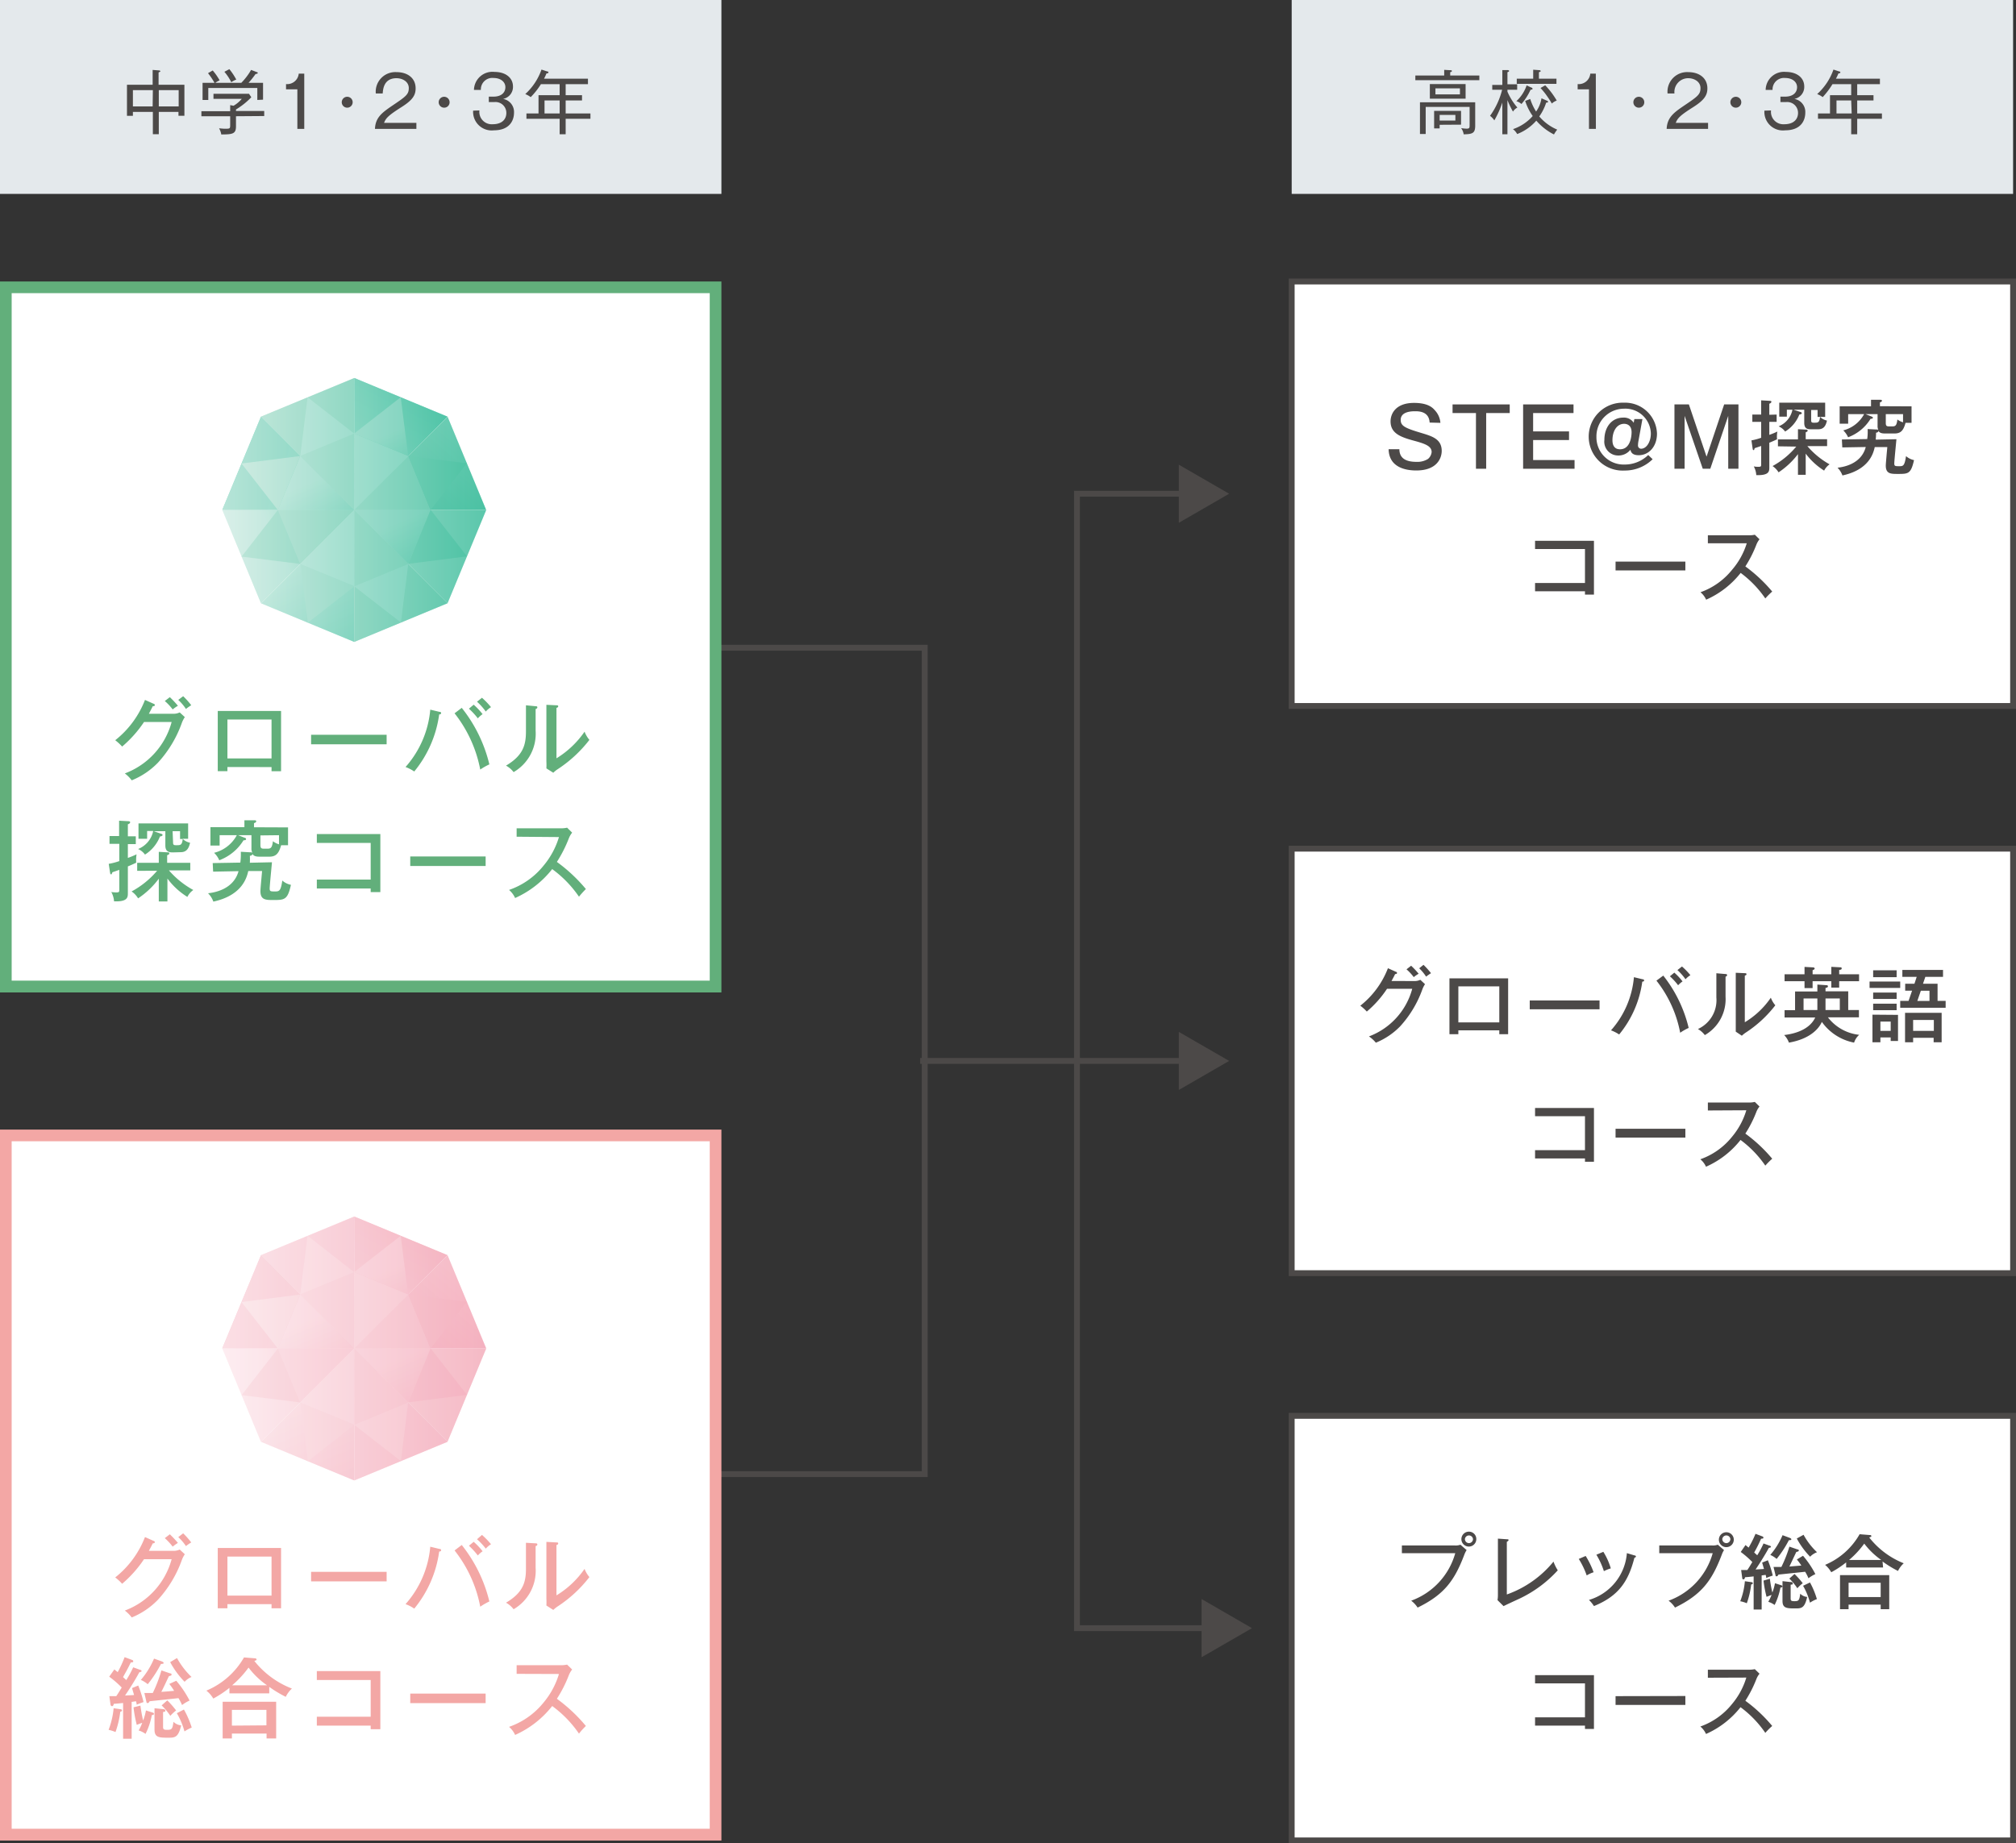 <svg xmlns="http://www.w3.org/2000/svg" xmlns:xlink="http://www.w3.org/1999/xlink" viewBox="0 0 292 267.05"><rect x="0" y="0" width="292" height="267.05" fill="#333333" stroke="none"/><defs><style>.cls-1{isolation:isolate;}.cls-2{fill:none;}.cls-2,.cls-8{stroke:#4c4948;stroke-width:0.85px;}.cls-3{fill:#e4e9ec;}.cls-4,.cls-8{fill:#fff;}.cls-5{fill:#62af7b;}.cls-6{fill:#f3a7a5;}.cls-7{fill:#4c4948;}.cls-9{opacity:0.5;}.cls-10{fill:#f7c6cf;}.cls-11{fill:url(#linear-gradient);}.cls-12{fill:url(#linear-gradient-2);}.cls-13{fill:url(#linear-gradient-3);}.cls-14{fill:url(#linear-gradient-4);}.cls-15{fill:url(#linear-gradient-5);}.cls-16{fill:#fbe2e6;}.cls-17{fill:#fad8dd;}.cls-18{fill:url(#linear-gradient-6);}.cls-19{fill:url(#linear-gradient-7);}.cls-20{fill:#f3aab8;}.cls-21{fill:#fef9fa;}.cls-22{fill:#f3abb9;}.cls-23{fill:url(#linear-gradient-8);}.cls-24{opacity:0.7;mix-blend-mode:multiply;}.cls-25{fill:url(#linear-gradient-9);}.cls-26{fill:url(#linear-gradient-10);}.cls-27{fill:url(#linear-gradient-11);}.cls-28{fill:url(#linear-gradient-12);}.cls-29{fill:url(#linear-gradient-13);}.cls-30{fill:url(#linear-gradient-14);}.cls-31{fill:url(#linear-gradient-15);}.cls-32{fill:url(#linear-gradient-16);}.cls-33{fill:url(#linear-gradient-17);}.cls-34{fill:url(#linear-gradient-18);}.cls-35{fill:url(#linear-gradient-19);}.cls-36{fill:url(#linear-gradient-20);}.cls-37{fill:url(#linear-gradient-21);}.cls-38{fill:url(#linear-gradient-22);}.cls-39{fill:url(#linear-gradient-23);}.cls-40{fill:url(#linear-gradient-24);}.cls-41{fill:url(#linear-gradient-25);}.cls-42{fill:url(#linear-gradient-26);}.cls-43{fill:url(#linear-gradient-27);}.cls-44{fill:url(#linear-gradient-28);}.cls-45{fill:url(#linear-gradient-29);}.cls-46{fill:url(#linear-gradient-30);}.cls-47{fill:url(#linear-gradient-31);}.cls-48{fill:url(#linear-gradient-32);}.cls-49{fill:#93cfb5;}.cls-50{fill:url(#linear-gradient-33);}.cls-51{fill:url(#linear-gradient-34);}.cls-52{fill:url(#linear-gradient-35);}.cls-53{fill:url(#linear-gradient-36);}.cls-54{fill:url(#linear-gradient-37);}.cls-55{fill:#c9e6d8;}.cls-56{fill:#b6ddcb;}.cls-57{fill:url(#linear-gradient-38);}.cls-58{fill:url(#linear-gradient-39);}.cls-59{fill:#4db995;}.cls-60{fill:#f4faf7;}.cls-61{fill:#51ba97;}.cls-62{fill:url(#linear-gradient-40);}.cls-63{fill:url(#linear-gradient-41);}.cls-64{fill:url(#linear-gradient-42);}.cls-65{fill:url(#linear-gradient-43);}.cls-66{fill:url(#linear-gradient-44);}.cls-67{fill:url(#linear-gradient-45);}.cls-68{fill:url(#linear-gradient-46);}.cls-69{fill:url(#linear-gradient-47);}.cls-70{fill:url(#linear-gradient-48);}.cls-71{fill:url(#linear-gradient-49);}.cls-72{fill:url(#linear-gradient-50);}.cls-73{fill:url(#linear-gradient-51);}.cls-74{fill:url(#linear-gradient-52);}.cls-75{fill:url(#linear-gradient-53);}.cls-76{fill:url(#linear-gradient-54);}.cls-77{fill:url(#linear-gradient-55);}.cls-78{fill:url(#linear-gradient-56);}.cls-79{fill:url(#linear-gradient-57);}.cls-80{fill:url(#linear-gradient-58);}.cls-81{fill:url(#linear-gradient-59);}.cls-82{fill:url(#linear-gradient-60);}.cls-83{fill:url(#linear-gradient-61);}.cls-84{fill:url(#linear-gradient-62);}.cls-85{fill:url(#linear-gradient-63);}.cls-86{fill:url(#linear-gradient-64);}</style><linearGradient id="linear-gradient" x1="-1115.22" y1="1267.81" x2="-1097.56" y2="1267.81" gradientTransform="matrix(0.38, 0.92, -0.92, 0.38, 1641.27, 743.89)" gradientUnits="userSpaceOnUse"><stop offset="0" stop-color="#fef3f5"/><stop offset="1" stop-color="#f095a8"/></linearGradient><linearGradient id="linear-gradient-2" x1="503.76" y1="-1097.34" x2="522.06" y2="-1112.87" gradientTransform="matrix(0.92, -0.38, 0.38, 0.92, 4.38, 1401.66)" xlink:href="#linear-gradient"/><linearGradient id="linear-gradient-3" x1="-1115.16" y1="1277.9" x2="-1115.7" y2="1266.33" xlink:href="#linear-gradient"/><linearGradient id="linear-gradient-4" x1="-1116.41" y1="1240.63" x2="-1109.39" y2="1254.39" gradientTransform="matrix(0.38, 0.92, -0.92, 0.38, 1641.27, 743.89)" gradientUnits="userSpaceOnUse"><stop offset="0" stop-color="#fce7ea"/><stop offset="1" stop-color="#ed7d97"/></linearGradient><linearGradient id="linear-gradient-5" x1="-1116.37" y1="1259.11" x2="-1129.43" y2="1273.34" xlink:href="#linear-gradient"/><linearGradient id="linear-gradient-6" x1="-1115.22" y1="1253.87" x2="-1104.99" y2="1253.87" xlink:href="#linear-gradient"/><linearGradient id="linear-gradient-7" x1="-1125.43" y1="1264.09" x2="-1115.22" y2="1264.09" xlink:href="#linear-gradient"/><linearGradient id="linear-gradient-8" x1="-1127.72" y1="1250.64" x2="-1119.47" y2="1250.64" xlink:href="#linear-gradient"/><linearGradient id="linear-gradient-9" x1="26.35" y1="204.92" x2="77.61" y2="204.92" gradientTransform="matrix(1, 0, 0, 1, 0, 0)" xlink:href="#linear-gradient"/><linearGradient id="linear-gradient-10" x1="26.35" y1="185.81" x2="77.61" y2="185.81" gradientTransform="matrix(1, 0, 0, 1, 0, 0)" xlink:href="#linear-gradient"/><linearGradient id="linear-gradient-11" x1="26.35" y1="204.92" x2="77.61" y2="204.92" gradientTransform="matrix(1, 0, 0, 1, 0, 0)" xlink:href="#linear-gradient"/><linearGradient id="linear-gradient-12" x1="26.35" y1="185.81" x2="77.61" y2="185.81" gradientTransform="matrix(1, 0, 0, 1, 0, 0)" xlink:href="#linear-gradient"/><linearGradient id="linear-gradient-13" x1="26.35" y1="202.12" x2="77.61" y2="202.12" gradientTransform="matrix(1, 0, 0, 1, 0, 0)" xlink:href="#linear-gradient"/><linearGradient id="linear-gradient-14" x1="26.35" y1="188.61" x2="77.62" y2="188.61" gradientTransform="matrix(1, 0, 0, 1, 0, 0)" xlink:href="#linear-gradient"/><linearGradient id="linear-gradient-15" x1="26.35" y1="188.6" x2="77.61" y2="188.6" gradientTransform="matrix(1, 0, 0, 1, 0, 0)" xlink:href="#linear-gradient"/><linearGradient id="linear-gradient-16" x1="26.35" y1="202.12" x2="77.61" y2="202.12" gradientTransform="matrix(1, 0, 0, 1, 0, 0)" xlink:href="#linear-gradient"/><linearGradient id="linear-gradient-17" x1="26.35" y1="191.45" x2="77.62" y2="191.45" gradientTransform="matrix(1, 0, 0, 1, 0, 0)" xlink:href="#linear-gradient"/><linearGradient id="linear-gradient-18" x1="26.35" y1="199.27" x2="77.61" y2="199.27" gradientTransform="matrix(1, 0, 0, 1, 0, 0)" xlink:href="#linear-gradient"/><linearGradient id="linear-gradient-19" x1="26.35" y1="199.28" x2="77.62" y2="199.28" gradientTransform="matrix(1, 0, 0, 1, 0, 0)" xlink:href="#linear-gradient"/><linearGradient id="linear-gradient-20" x1="26.36" y1="191.45" x2="77.61" y2="191.45" gradientTransform="matrix(1, 0, 0, 1, 0, 0)" xlink:href="#linear-gradient"/><linearGradient id="linear-gradient-21" x1="26.34" y1="200.89" x2="77.62" y2="200.89" gradientTransform="matrix(1, 0, 0, 1, 0, 0)" xlink:href="#linear-gradient"/><linearGradient id="linear-gradient-22" x1="26.35" y1="189.84" x2="77.61" y2="189.84" gradientTransform="matrix(1, 0, 0, 1, 0, 0)" xlink:href="#linear-gradient"/><linearGradient id="linear-gradient-23" x1="26.35" y1="200.9" x2="77.61" y2="200.9" gradientTransform="matrix(1, 0, 0, 1, 0, 0)" xlink:href="#linear-gradient"/><linearGradient id="linear-gradient-24" x1="26.35" y1="189.84" x2="77.61" y2="189.84" gradientTransform="matrix(1, 0, 0, 1, 0, 0)" xlink:href="#linear-gradient"/><linearGradient id="linear-gradient-25" x1="26.35" y1="191.45" x2="77.61" y2="191.45" gradientTransform="matrix(1, 0, 0, 1, 0, 0)" xlink:href="#linear-gradient"/><linearGradient id="linear-gradient-26" x1="26.35" y1="207.44" x2="77.62" y2="207.44" gradientTransform="matrix(1, 0, 0, 1, 0, 0)" xlink:href="#linear-gradient"/><linearGradient id="linear-gradient-27" x1="26.36" y1="183.3" x2="77.6" y2="183.3" gradientTransform="matrix(1, 0, 0, 1, 0, 0)" xlink:href="#linear-gradient"/><linearGradient id="linear-gradient-28" x1="26.35" y1="199.28" x2="77.62" y2="199.28" gradientTransform="matrix(1, 0, 0, 1, 0, 0)" xlink:href="#linear-gradient"/><linearGradient id="linear-gradient-29" x1="26.36" y1="199.26" x2="77.61" y2="199.26" gradientTransform="matrix(1, 0, 0, 1, 0, 0)" xlink:href="#linear-gradient"/><linearGradient id="linear-gradient-30" x1="26.35" y1="191.47" x2="77.61" y2="191.47" gradientTransform="matrix(1, 0, 0, 1, 0, 0)" xlink:href="#linear-gradient"/><linearGradient id="linear-gradient-31" x1="26.36" y1="207.45" x2="77.61" y2="207.45" gradientTransform="matrix(1, 0, 0, 1, 0, 0)" xlink:href="#linear-gradient"/><linearGradient id="linear-gradient-32" x1="26.35" y1="183.28" x2="77.62" y2="183.28" gradientTransform="matrix(1, 0, 0, 1, 0, 0)" xlink:href="#linear-gradient"/><linearGradient id="linear-gradient-33" x1="-1172.07" y1="1232.01" x2="-1154.42" y2="1232.01" gradientTransform="matrix(0.38, 0.92, -0.92, 0.38, 1629.96, 688.64)" gradientUnits="userSpaceOnUse"><stop offset="0" stop-color="#e9f4ef"/><stop offset="1" stop-color="#00ab81"/></linearGradient><linearGradient id="linear-gradient-34" x1="539.56" y1="-1154.2" x2="557.86" y2="-1169.73" gradientTransform="matrix(0.92, -0.38, 0.38, 0.92, -6.93, 1346.41)" xlink:href="#linear-gradient-33"/><linearGradient id="linear-gradient-35" x1="-1172.02" y1="1242.1" x2="-1172.55" y2="1230.54" xlink:href="#linear-gradient-33"/><linearGradient id="linear-gradient-36" x1="-1173.27" y1="1204.84" x2="-1166.25" y2="1218.6" gradientTransform="matrix(0.38, 0.92, -0.92, 0.38, 1629.96, 688.64)" gradientUnits="userSpaceOnUse"><stop offset="0" stop-color="#d2eade"/><stop offset="1" stop-color="#009e6e"/></linearGradient><linearGradient id="linear-gradient-37" x1="-1173.23" y1="1223.31" x2="-1186.29" y2="1237.55" xlink:href="#linear-gradient-33"/><linearGradient id="linear-gradient-38" x1="-1172.07" y1="1218.07" x2="-1161.85" y2="1218.07" xlink:href="#linear-gradient-33"/><linearGradient id="linear-gradient-39" x1="-1182.29" y1="1228.29" x2="-1172.07" y2="1228.29" xlink:href="#linear-gradient-33"/><linearGradient id="linear-gradient-40" x1="-1184.58" y1="1214.84" x2="-1176.33" y2="1214.84" xlink:href="#linear-gradient-33"/><linearGradient id="linear-gradient-41" x1="26.35" y1="83.44" x2="77.61" y2="83.44" gradientTransform="matrix(1, 0, 0, 1, 0, 0)" xlink:href="#linear-gradient-33"/><linearGradient id="linear-gradient-42" x1="26.35" y1="64.33" x2="77.61" y2="64.33" gradientTransform="matrix(1, 0, 0, 1, 0, 0)" xlink:href="#linear-gradient-33"/><linearGradient id="linear-gradient-43" x1="26.35" y1="83.44" x2="77.6" y2="83.44" gradientTransform="matrix(1, 0, 0, 1, 0, 0)" xlink:href="#linear-gradient-33"/><linearGradient id="linear-gradient-44" x1="26.35" y1="64.33" x2="77.6" y2="64.33" gradientTransform="matrix(1, 0, 0, 1, 0, 0)" xlink:href="#linear-gradient-33"/><linearGradient id="linear-gradient-45" x1="26.35" y1="80.64" x2="77.61" y2="80.64" gradientTransform="matrix(1, 0, 0, 1, 0, 0)" xlink:href="#linear-gradient-33"/><linearGradient id="linear-gradient-46" x1="26.35" y1="67.13" x2="77.61" y2="67.13" gradientTransform="matrix(1, 0, 0, 1, 0, 0)" xlink:href="#linear-gradient-33"/><linearGradient id="linear-gradient-47" x1="26.35" y1="67.12" x2="77.6" y2="67.12" gradientTransform="matrix(1, 0, 0, 1, 0, 0)" xlink:href="#linear-gradient-33"/><linearGradient id="linear-gradient-48" x1="26.35" y1="80.65" x2="77.61" y2="80.65" gradientTransform="matrix(1, 0, 0, 1, 0, 0)" xlink:href="#linear-gradient-33"/><linearGradient id="linear-gradient-49" x1="26.34" y1="69.98" x2="77.61" y2="69.98" gradientTransform="matrix(1, 0, 0, 1, 0, 0)" xlink:href="#linear-gradient-33"/><linearGradient id="linear-gradient-50" x1="26.35" y1="77.79" x2="77.61" y2="77.79" gradientTransform="matrix(1, 0, 0, 1, 0, 0)" xlink:href="#linear-gradient-33"/><linearGradient id="linear-gradient-51" x1="26.35" y1="77.8" x2="77.61" y2="77.8" gradientTransform="matrix(1, 0, 0, 1, 0, 0)" xlink:href="#linear-gradient-33"/><linearGradient id="linear-gradient-52" x1="26.35" y1="69.97" x2="77.6" y2="69.97" gradientTransform="matrix(1, 0, 0, 1, 0, 0)" xlink:href="#linear-gradient-33"/><linearGradient id="linear-gradient-53" x1="26.35" y1="79.41" x2="77.6" y2="79.41" gradientTransform="matrix(1, 0, 0, 1, 0, 0)" xlink:href="#linear-gradient-33"/><linearGradient id="linear-gradient-54" x1="26.35" y1="68.35" x2="77.6" y2="68.35" gradientTransform="matrix(1, 0, 0, 1, 0, 0)" xlink:href="#linear-gradient-33"/><linearGradient id="linear-gradient-55" x1="26.35" y1="79.41" x2="77.61" y2="79.41" gradientTransform="matrix(1, 0, 0, 1, 0, 0)" xlink:href="#linear-gradient-33"/><linearGradient id="linear-gradient-56" x1="26.35" y1="68.36" x2="77.61" y2="68.36" gradientTransform="matrix(1, 0, 0, 1, 0, 0)" xlink:href="#linear-gradient-33"/><linearGradient id="linear-gradient-57" x1="26.35" y1="69.98" x2="77.61" y2="69.98" gradientTransform="matrix(1, 0, 0, 1, 0, 0)" xlink:href="#linear-gradient-33"/><linearGradient id="linear-gradient-58" x1="26.35" y1="85.96" x2="77.6" y2="85.96" gradientTransform="matrix(1, 0, 0, 1, 0, 0)" xlink:href="#linear-gradient-33"/><linearGradient id="linear-gradient-59" x1="26.35" y1="61.82" x2="77.6" y2="61.82" gradientTransform="matrix(1, 0, 0, 1, 0, 0)" xlink:href="#linear-gradient-33"/><linearGradient id="linear-gradient-60" x1="26.35" y1="77.8" x2="77.6" y2="77.8" gradientTransform="matrix(1, 0, 0, 1, 0, 0)" xlink:href="#linear-gradient-33"/><linearGradient id="linear-gradient-61" x1="26.35" y1="77.78" x2="77.61" y2="77.78" gradientTransform="matrix(1, 0, 0, 1, 0, 0)" xlink:href="#linear-gradient-33"/><linearGradient id="linear-gradient-62" x1="26.35" y1="69.99" x2="77.61" y2="69.99" gradientTransform="matrix(1, 0, 0, 1, 0, 0)" xlink:href="#linear-gradient-33"/><linearGradient id="linear-gradient-63" x1="26.35" y1="85.97" x2="77.61" y2="85.97" gradientTransform="matrix(1, 0, 0, 1, 0, 0)" xlink:href="#linear-gradient-33"/><linearGradient id="linear-gradient-64" x1="26.35" y1="61.8" x2="77.61" y2="61.8" gradientTransform="matrix(1, 0, 0, 1, 0, 0)" xlink:href="#linear-gradient-33"/></defs><g class="cls-1"><g id="レイヤー_2" data-name="レイヤー 2"><g id="レイヤー_2-2" data-name="レイヤー 2"><polyline class="cls-2" points="103.52 93.84 133.94 93.84 133.94 213.56 100.22 213.56"/><rect class="cls-3" x="187.09" width="104.49" height="28.09"/><rect class="cls-3" width="104.49" height="28.09"/><rect class="cls-4" x="0.85" y="41.63" width="102.8" height="101.28"/><path class="cls-5" d="M102.8,42.47v99.6H1.69V42.47H102.8m1.69-1.69H0v103H104.49v-103Z"/><rect class="cls-4" x="0.85" y="164.49" width="102.8" height="101.29"/><path class="cls-6" d="M102.8,165.34v99.6H1.69v-99.6H102.8m1.69-1.69H0v103H104.49v-103Z"/><polyline class="cls-2" points="171.97 71.53 155.99 71.53 155.99 235.88 175.28 235.88"/><polygon class="cls-7" points="170.74 67.32 178.03 71.53 170.74 75.74 170.74 67.32"/><polygon class="cls-7" points="174.04 240.09 181.34 235.88 174.04 231.66 174.04 240.09"/><line class="cls-2" x1="171.97" y1="153.7" x2="133.28" y2="153.7"/><polygon class="cls-7" points="170.74 149.49 178.03 153.7 170.74 157.91 170.74 149.49"/><path class="cls-7" d="M23,19.44h-.86V16.21H19.25v.57h-.86v-4.5h3.72V10.13l.9.07c.17,0,.22.09.22.13s-.15.13-.26.16v1.79h3.74v4.49h-.86v-.56H23Zm-.86-6.38H19.25v2.36h2.86ZM23,15.42h2.88V13.06H23Z"/><path class="cls-7" d="M34.18,16.84v1.47c0,1.1-.51,1.16-2.13,1.17a2.57,2.57,0,0,0-.32-.89c.56.05.63.06.83.06.78,0,.78,0,.78-.64V16.84H29.17v-.73h4.17v-.88l.49.09a4.51,4.51,0,0,0,1.19-1h-4.1v-.73h5.15l.33.5a10.71,10.71,0,0,1-2.22,1.77v.22h4.09v.73Zm3.09-2.36V12.75h-7.1v1.73h-.83V12h1.73a10.69,10.69,0,0,0-.94-1.4l.68-.39a8.44,8.44,0,0,1,1,1.43,3.3,3.3,0,0,0-.63.36h3.77a9.24,9.24,0,0,0,1.42-1.87l.84.32c.06,0,.13.06.13.13s-.17.13-.33.15A13.4,13.4,0,0,1,36,12H38.1v2.44ZM33.5,11.91a7.35,7.35,0,0,0-1-1.51l.72-.38a9,9,0,0,1,1,1.51A3,3,0,0,0,33.5,11.91Z"/><path class="cls-7" d="M44.07,18.67h-1V12.94H41.43v-.76a1.68,1.68,0,0,0,1.84-1.51h.8Z"/><path class="cls-7" d="M50.3,15.6a.79.79,0,1,1,.78-.79A.79.79,0,0,1,50.3,15.6Z"/><path class="cls-7" d="M60.31,17.8v.87h-6c.07-1.63,1-2.33,2.46-3.33,2-1.35,2.44-1.64,2.44-2.58s-.92-1.43-1.78-1.43c-1.87,0-1.95,1.65-2,2.21h-1a2.84,2.84,0,0,1,3-3.09c1.59,0,2.77.85,2.77,2.35,0,1-.44,1.71-2.1,2.75-1.86,1.18-2.23,1.59-2.47,2.25Z"/><path class="cls-7" d="M64.34,15.6a.79.79,0,1,1,.78-.79A.78.78,0,0,1,64.34,15.6Z"/><path class="cls-7" d="M69.44,16a1.79,1.79,0,0,0,1.9,2c1.48,0,2-.82,2-1.64a1.57,1.57,0,0,0-1.75-1.57h-.79V14h.69c1.11,0,1.71-.58,1.71-1.37s-.72-1.33-1.69-1.33a1.66,1.66,0,0,0-1.86,1.73h-1a2.68,2.68,0,0,1,3-2.61c1.54,0,2.65.82,2.65,2.11a1.77,1.77,0,0,1-1.43,1.8,1.92,1.92,0,0,1,1.58,2c0,1.08-.6,2.55-2.92,2.55a2.69,2.69,0,0,1-3-2.85Z"/><path class="cls-7" d="M81.93,17.21v2.24h-.87V17.21H76.25v-.77H78V13.79h3.06v-1.6H78.35a10.8,10.8,0,0,1-1.48,1.88,3.4,3.4,0,0,0-.79-.44,8.71,8.71,0,0,0,2.35-3.55l.83.27c.12,0,.18.06.18.15s-.17.14-.29.14a8,8,0,0,1-.35.76h6.36v.79H81.93v1.6H84.3v.76H81.93v1.89h3.59v.77Zm-.87-2.66H78.87v1.89h2.19Z"/><path class="cls-7" d="M205,11.62v-.68h4.18v-.82l.87.05c.14,0,.24,0,.24.12s-.15.15-.24.16v.49h4.22v.68ZM212,19.46a2,2,0,0,0-.37-.9,5.16,5.16,0,0,0,.79.08c.44,0,.44-.13.44-.56V15.49h-6.36v3.92h-.83V14.82h8v3.47C213.64,19.27,213.31,19.44,212,19.46Zm-4.9-5.16V12.18h5.18V14.3Zm1.42,3.78v.52h-.8V16.06h3.9v2Zm2.94-5.28h-3.55v.87h3.55Zm-.66,3.85h-2.28v.82h2.28Z"/><path class="cls-7" d="M219.14,16.17a14.29,14.29,0,0,1-.8-1.66v4.94h-.74v-4.6a13.85,13.85,0,0,1-1.16,2.59,2.63,2.63,0,0,0-.62-.66A11,11,0,0,0,217.57,13h-1.43v-.7h1.46V10.15l.74,0c.12,0,.24.05.24.13s-.06.11-.24.18v1.75h1.41V13h-1.41v.28a8.74,8.74,0,0,0,1.44,2.3A1.74,1.74,0,0,0,219.14,16.17Zm5.94,3.31a8.38,8.38,0,0,1-2.56-2,7.11,7.11,0,0,1-2.77,1.94,2.26,2.26,0,0,0-.61-.71A6.62,6.62,0,0,0,222,16.81a8,8,0,0,1-1.09-2.19l.73-.28a7.84,7.84,0,0,0,.85,1.82,4.52,4.52,0,0,0,.78-1.92l.75.33c.07,0,.21.11.21.19s-.16.11-.28.11a7.38,7.38,0,0,1-1,2,7,7,0,0,0,2.6,1.91A4.41,4.41,0,0,0,225.08,19.48ZM221.69,13a8.73,8.73,0,0,1-1.32,2.07,1.92,1.92,0,0,0-.74-.41,5.57,5.57,0,0,0,1.49-2.29l.67.31c.07,0,.19.09.19.19S221.78,13,221.69,13Zm-2-.85v-.75h2.38v-1.3l.84.06c.15,0,.25.07.25.13s-.06.11-.26.17v.94h2.54v.75ZM224.77,15c-.23-.41-.47-.75-.64-1a10.19,10.19,0,0,0-1-1.25l.68-.39a11.31,11.31,0,0,1,1.67,2.21A2,2,0,0,0,224.77,15Z"/><path class="cls-7" d="M231.15,18.67h-1V12.94h-1.64v-.76a1.67,1.67,0,0,0,1.83-1.51h.8Z"/><path class="cls-7" d="M237.38,15.6a.79.79,0,1,1,.78-.79A.78.78,0,0,1,237.38,15.6Z"/><path class="cls-7" d="M247.4,17.8v.87h-6c.08-1.63,1-2.33,2.47-3.33,2-1.35,2.43-1.64,2.43-2.58s-.92-1.43-1.77-1.43a2,2,0,0,0-2,2.21h-1a2.84,2.84,0,0,1,3-3.09c1.58,0,2.77.85,2.77,2.35,0,1-.45,1.71-2.1,2.75-1.87,1.18-2.23,1.59-2.48,2.25Z"/><path class="cls-7" d="M251.43,15.6a.79.79,0,1,1,.78-.79A.79.79,0,0,1,251.43,15.6Z"/><path class="cls-7" d="M256.52,16a1.79,1.79,0,0,0,1.91,2c1.47,0,2-.82,2-1.64a1.57,1.57,0,0,0-1.76-1.57h-.79V14h.69c1.12,0,1.72-.58,1.72-1.37s-.72-1.33-1.7-1.33a1.66,1.66,0,0,0-1.85,1.73h-1a2.66,2.66,0,0,1,2.94-2.61c1.55,0,2.65.82,2.65,2.11a1.76,1.76,0,0,1-1.43,1.8,1.91,1.91,0,0,1,1.58,2c0,1.08-.59,2.55-2.92,2.55a2.68,2.68,0,0,1-3-2.85Z"/><path class="cls-7" d="M269,17.21v2.24h-.87V17.21h-4.81v-.77h1.74V13.79h3.07v-1.6h-2.71A11.31,11.31,0,0,1,264,14.07a3.18,3.18,0,0,0-.8-.44,8.62,8.62,0,0,0,2.36-3.55l.83.27c.11,0,.17.06.17.15s-.16.14-.28.14a7.36,7.36,0,0,1-.36.76h6.37v.79H269v1.6h2.36v.76H269v1.89h3.58v.77Zm-.87-2.66H266v1.89h2.2Z"/><rect class="cls-8" x="187.09" y="40.78" width="104.49" height="61.5"/><path class="cls-7" d="M207.07,61.22c-.09-1.6-1.51-1.64-2.09-1.64-.42,0-2.1,0-2.1,1.25,0,.89.63,1.19,3,1.9,1.56.47,2.94.88,2.94,2.6,0,.92-.57,2.83-3.69,2.83-1.52,0-3.94-.43-4-3.08h1.56c0,1.42,1.12,1.83,2.44,1.83a2.91,2.91,0,0,0,1.7-.42,1.5,1.5,0,0,0,.53-1c0-.88-1-1.22-2.59-1.65-1.91-.52-3.36-1.06-3.36-2.79,0-1.09.72-2.68,3.4-2.68,2,0,2.68.68,3,1.05a3,3,0,0,1,.82,1.84Z"/><path class="cls-7" d="M218.67,58.59v1.25h-3.41v8.07h-1.48V59.84h-3.39V58.59Z"/><path class="cls-7" d="M227.91,58.59v1.25h-5.85V62.5h5.2v1.25h-5.2v2.9h6v1.26h-7.45V58.59Z"/><path class="cls-7" d="M237.89,60.71l-.58,3.21a3.53,3.53,0,0,0-.06.58.46.46,0,0,0,.44.51c.8,0,1.42-1,1.42-2.21a3.69,3.69,0,0,0-3.88-3.59,4,4,0,0,0-4,4.09,3.94,3.94,0,0,0,4.06,4,4.88,4.88,0,0,0,3.44-1.38l.64.61a5.74,5.74,0,0,1-4.07,1.64,4.92,4.92,0,1,1-.11-9.83A4.63,4.63,0,0,1,240,62.82c0,1.94-1.24,3.13-2.64,3.13-1,0-1.13-.49-1.21-.79a2.2,2.2,0,0,1-1.77.83,2,2,0,0,1-2-2.25c0-1.88,1.07-3.24,2.75-3.24a1.68,1.68,0,0,1,1.5.75l.09-.54Zm-4.34,3.07c0,.23,0,1.31,1.09,1.31,1.68,0,1.68-2.33,1.68-2.47,0-1.11-.78-1.22-1.08-1.22C234.21,61.4,233.55,62.42,233.55,63.78Z"/><path class="cls-7" d="M244.62,58.59l2.56,7.57,2.55-7.57h2.07v9.32h-1.48V60.25l-2.6,7.66h-1.09L244,60.25v7.66h-1.47V58.59Z"/><path class="cls-7" d="M257.33,60.06v1.06h-1.06V63a10.39,10.39,0,0,0,1.17-.48,3.82,3.82,0,0,0-.05,1.12c-.21.1-.46.23-1.12.5V67.7c0,.56,0,1.2-1.89,1.13a3,3,0,0,0-.36-1.26,3.3,3.3,0,0,0,.64.06c.4,0,.43-.06.43-.35V64.61c-.5.17-.63.22-.84.28s-.11.32-.24.32-.13-.1-.16-.25l-.17-1.16a8.19,8.19,0,0,0,1.41-.38v-2.3h-1.28V60.06h1.28V58l1.22.07c.07,0,.26,0,.26.13s-.13.23-.3.29v1.6Zm.19,4.6v-1h2.9V62.18l1.14.06c.1,0,.26,0,.26.14s-.09.17-.28.25v1h3.1v1h-2.86A11.71,11.71,0,0,0,265,67.27a2.49,2.49,0,0,0-.79.91,10,10,0,0,1-2.67-2.46v3.07h-1.12v-3a11.39,11.39,0,0,1-2.81,2.64,3,3,0,0,0-.87-.91,11.89,11.89,0,0,0,3.43-2.82Zm4.81-2.47c-.42,0-1,0-1-.92V59.36h-1.55l.94.31c.09,0,.26.1.26.19s-.17.19-.36.19a5,5,0,0,1-2.06,2.47,2.26,2.26,0,0,0-.94-.75,3.32,3.32,0,0,0,2-2.41h-.81v1h-1.1V58.34h6.65V60.4h-.74a2.05,2.05,0,0,0,1,.53c-.16.71-.43,1.26-1.26,1.26Zm0-1.27c0,.32.19.32.42.32.58,0,.77,0,.87-.84h-.36v-1h-.93Z"/><path class="cls-7" d="M276.87,58.87v2.39H276c-.31,1.15-.72,1.54-1.59,1.54H273c-.53,0-.78-.13-.93-.37,0,.18-.19.24-.34.26a8.94,8.94,0,0,1-.05,1l3-.06c0,.09-.31,3.12-.31,3.51s.13.4.7.4.79,0,1-1.46a2.55,2.55,0,0,0,1.16.58c-.45,2-.84,2-2.35,2-1,0-1.74,0-1.74-1.21,0-.32.2-2.42.22-2.68l-1.82,0c-.19.87-.8,3.28-4.68,4.11a3.12,3.12,0,0,0-.71-1.12c.78-.09,3.42-.48,4.09-3l-3.4.06-.06-1.15,3.67-.06a7.24,7.24,0,0,0,.06-1.45l1.15.06c.26,0,.31,0,.41.09a1.35,1.35,0,0,1-.12-.63V60h-1.74l.86.34c.12.05.2.08.2.2s-.24.14-.34.14a6.44,6.44,0,0,1-3.25,2.67,3.15,3.15,0,0,0-.7-1A4.77,4.77,0,0,0,270,60h-2.31v1.38h-1.23V58.87H271v-.95l1.31,0c.15,0,.27,0,.27.14s-.16.2-.29.23v.56ZM273.14,60v1.29c0,.37.11.48.42.48h.59c.44,0,.58-.24.67-1a2.43,2.43,0,0,0,.82.41V60Z"/><path class="cls-7" d="M222.34,85.66v-1.2h7.23V79.54h-7.23V78.35h8.53v7.79h-1.3v-.48Z"/><path class="cls-7" d="M244.11,81.36v1.28H234V81.36Z"/><path class="cls-7" d="M247.37,78.71V77.55h6a3.62,3.62,0,0,0,.8-.08l.68.66a3,3,0,0,0-.45.77,17.38,17.38,0,0,1-1.6,3.16,21.89,21.89,0,0,1,3.89,3.64,11.09,11.09,0,0,0-1,1A15.51,15.51,0,0,0,252.12,83a13.05,13.05,0,0,1-5,3.88,3,3,0,0,0-.82-1.08,10.26,10.26,0,0,0,4.59-3.27A10.68,10.68,0,0,0,253,78.71Z"/><rect class="cls-8" x="187.09" y="122.95" width="104.49" height="61.5"/><path class="cls-7" d="M204.91,142.13a1.87,1.87,0,0,0,.81-.18l.68.63a3.77,3.77,0,0,0-.37.72,15.87,15.87,0,0,1-3.23,5.39,10.33,10.33,0,0,1-3.52,2.37,4.72,4.72,0,0,0-1-.91,10.18,10.18,0,0,0,6.27-6.9H200.9a15.52,15.52,0,0,1-2.93,3.3,6.79,6.79,0,0,0-.94-.85,12.71,12.71,0,0,0,4-5.43l1.16.52c.06,0,.16.07.16.18s-.17.15-.28.15c-.12.25-.19.39-.52,1Zm-.52-2.22a12.48,12.48,0,0,1,1.09,1.16,5.14,5.14,0,0,0-.71.49,7.37,7.37,0,0,0-1.05-1.13Zm1.79-.13a11.19,11.19,0,0,1,1.09,1.21,7.62,7.62,0,0,0-.71.5,6.78,6.78,0,0,0-1-1.21Z"/><path class="cls-7" d="M211.23,149.27v.56h-1.29v-8.09h8.5v8.09h-1.28v-.56Zm5.93-1.15V142.9h-5.93v5.22Z"/><path class="cls-7" d="M231.68,144.94v1.28H221.57v-1.28Z"/><path class="cls-7" d="M237.91,141.87c.15,0,.22.07.22.17s0,.14-.26.18a15.25,15.25,0,0,1-3.35,7.65,5.65,5.65,0,0,0-1.18-.6,13.35,13.35,0,0,0,3.32-7.7Zm3-.53a19.57,19.57,0,0,1,3.68,7.58,7.49,7.49,0,0,0-1.23.7,17.35,17.35,0,0,0-3.44-7.55Zm1.6-.43a8.74,8.74,0,0,1,1.19,1.27,4.14,4.14,0,0,0-.64.56,9.23,9.23,0,0,0-1.19-1.3Zm1.11-.89a10,10,0,0,1,1.22,1.26,3.14,3.14,0,0,0-.71.59,8,8,0,0,0-1.17-1.33Z"/><path class="cls-7" d="M249.88,141.11c.12,0,.27,0,.27.16s-.13.19-.22.22v2.91a6,6,0,0,1-3,5.56,3.33,3.33,0,0,0-1-.88,4.59,4.59,0,0,0,2.67-4.57V141Zm2.84-.12c.13,0,.24,0,.24.15s-.12.15-.24.21v6.75a12.14,12.14,0,0,0,3.77-3.56,3.48,3.48,0,0,0,.65,1.1,17.33,17.33,0,0,1-4.18,3.89,4.37,4.37,0,0,0-.67.52l-.88-.59c0-.24,0-.59,0-.92v-7.61Z"/><path class="cls-7" d="M269.25,146.33v1.06h-4.49a6.59,6.59,0,0,0,4.53,2.53,2.5,2.5,0,0,0-.74,1.13,7.46,7.46,0,0,1-4.67-3c-.5,1.12-1.88,2.5-4.77,3a3.06,3.06,0,0,0-.69-1.1c.81-.1,3.53-.47,4.5-2.54h-4.44v-1.06H260v-2.71h3.23v-1l1.33.09c.13,0,.2.05.2.19s-.26.2-.35.21v.49h3.29v2.71Zm-7.88-6.25,1.24.07c.14,0,.23.09.23.17s-.13.19-.3.24v.59h2.71v-1.08l1.3.07c.11,0,.2,0,.2.16s-.09.17-.36.23v.62h2.88v1h-2.88v.93h-1.14v-.93h-2.71v1h-1.17v-1h-2.89v-1h2.89Zm1.86,6.25v-1.68h-2v1.68Zm3.25,0v-1.68h-2.07v1.68Z"/><path class="cls-7" d="M275.23,142.2v.93h-4.44v-.93Zm-.32,4.83v3.78h-1.06v-.51h-1.49V151h-1.15v-4Zm-.2-3.23v.92h-3.4v-.92Zm0,1.61v.94h-3.4v-.94Zm0-4.84v1h-3.4v-1ZM272.36,148v1.35h1.49V148Zm9.45-3v1h-6.58v-1h1.21l.51-1.48h-1v-1h1.34l.33-1h-2.08v-1h5.89v1h-2.56l-.34,1h2.11V145Zm-4.71,5.35V151h-1.17v-4.27h5.3V151h-1.16v-.65Zm3-1v-1.58h-3v1.58Zm-.63-4.34v-1.48h-1.25l-.51,1.48Z"/><path class="cls-7" d="M222.34,167.83v-1.2h7.23v-4.92h-7.23v-1.19h8.53v7.79h-1.3v-.48Z"/><path class="cls-7" d="M244.11,163.53v1.28H234v-1.28Z"/><path class="cls-7" d="M247.37,160.88v-1.15h6a3.63,3.63,0,0,0,.8-.09l.68.67a2.77,2.77,0,0,0-.45.76,17.38,17.38,0,0,1-1.6,3.16,21.89,21.89,0,0,1,3.89,3.64,11.09,11.09,0,0,0-1,1,15.51,15.51,0,0,0-3.59-3.72,13.05,13.05,0,0,1-5,3.88,3,3,0,0,0-.82-1.08,10.24,10.24,0,0,0,4.59-3.26,10.79,10.79,0,0,0,2.07-3.84Z"/><rect class="cls-8" x="187.09" y="205.12" width="104.49" height="61.51"/><path class="cls-7" d="M210.71,223.9a2,2,0,0,0,.82-.11l.9.78a3.31,3.31,0,0,0-.34.68c-1.43,3.77-2.93,5.78-6.76,7.65a3.93,3.93,0,0,0-.93-1,10.25,10.25,0,0,0,6.38-6.88h-7.73V223.9Zm3.12-.94a1.08,1.08,0,1,1-1.07-1.06A1.06,1.06,0,0,1,213.83,223Zm-1.65,0a.59.59,0,0,0,.58.6.59.59,0,0,0,.59-.6.59.59,0,0,0-1.17,0Z"/><path class="cls-7" d="M218.25,223c.15,0,.25,0,.25.12s-.18.21-.25.25V231a15.33,15.33,0,0,0,6.76-4.76,6.16,6.16,0,0,0,.62,1.26,17.75,17.75,0,0,1-5.56,4.11c-.37.17-2,.92-2.29,1.08l-.88-.87a4.23,4.23,0,0,0,.06-.7v-8.21Z"/><path class="cls-7" d="M229.67,225.42a12.25,12.25,0,0,1,1.15,2.36,4.46,4.46,0,0,0-1,.46,11.71,11.71,0,0,0-1.15-2.39Zm7.07-.08c.11,0,.21.07.21.17s-.17.16-.22.17c-.88,3.46-2.32,5.56-5.86,7a4.91,4.91,0,0,0-.72-.89,7.7,7.7,0,0,0,5.49-6.78Zm-4.51-.52a9.56,9.56,0,0,1,1.08,2.4,5.93,5.93,0,0,0-1,.4,11,11,0,0,0-1.09-2.38Z"/><path class="cls-7" d="M248,223.9a2,2,0,0,0,.81-.11l.9.78a3.23,3.23,0,0,0-.33.68c-1.43,3.77-2.93,5.78-6.77,7.65a3.75,3.75,0,0,0-.93-1,10.26,10.26,0,0,0,6.39-6.88h-7.74V223.9Zm3.12-.94a1.08,1.08,0,1,1-2.15,0,1.08,1.08,0,0,1,2.15,0Zm-1.66,0a.59.59,0,0,0,.58.6.59.59,0,0,0,.59-.6.59.59,0,0,0-1.17,0Z"/><path class="cls-7" d="M253.72,229.22a.17.17,0,0,1,.16.17c0,.08-.08.11-.24.17a12,12,0,0,1-.63,2.71,4.72,4.72,0,0,0-.95-.29,10.25,10.25,0,0,0,.67-2.9Zm2.56-5.3c.1,0,.23.1.23.18s-.16.13-.31.15c-.21.41-.95,1.68-1.92,3.13,1-.06,1.09-.06,1.22-.08-.05-.14-.23-.79-.27-.92l.83-.34a15.6,15.6,0,0,1,.71,2.22,7.76,7.76,0,0,0-.95.36c0-.14,0-.17-.08-.46l-.58.08v4.94H254v-4.8c-.58.07-.9.1-1.24.12-.07.22-.1.31-.25.31s-.16-.16-.17-.26l-.15-1.09c.22,0,.39,0,.89,0,.18-.25.31-.46.73-1.16a13.74,13.74,0,0,0-1.68-1.46l.69-1,.45.37a15.5,15.5,0,0,0,1-2l1,.38a.18.18,0,0,1,.14.2c0,.11-.11.12-.33.13a21.85,21.85,0,0,1-1,2l.44.4a13,13,0,0,0,.91-1.71Zm.07,4.8a18.55,18.55,0,0,0,.36,2,7.21,7.21,0,0,0,.38-1.35l.71.23c.26.08.36.11.36.24s-.19.15-.28.16a9.83,9.83,0,0,1-.84,2.52,3.3,3.3,0,0,0-.92-.46,7.19,7.19,0,0,0,.48-1l-.73.28a16.66,16.66,0,0,1-.44-2.35Zm2.88-5.92c.14.06.23.12.23.21s-.07.11-.36.13a15.68,15.68,0,0,1-1.77,2.71,3.56,3.56,0,0,0-.92-.58,10.94,10.94,0,0,0,1.78-2.86Zm1.92,2.59a13.64,13.64,0,0,1,1.79,2.66,5,5,0,0,0-1,.6,6.29,6.29,0,0,0-.48-.94l-3.88.41c0,.06-.11.25-.26.25s-.13-.06-.16-.2l-.28-1.16,1.14,0a19.61,19.61,0,0,0,1.16-2.94l1.16.4c.15,0,.2.08.2.15s0,.15-.36.22c-.16.33-.86,1.82-1,2.11l1.73-.14a8.33,8.33,0,0,0-.65-.88Zm-1.88,3.8c.19,0,.39,0,.39.21s-.06.13-.3.19v2c0,.34.15.38.56.38.65,0,.7-.16.83-1.08a1.64,1.64,0,0,0,1,.47c-.35,1.6-.83,1.66-1.63,1.66-1.29,0-1.94,0-1.94-1.08v-2.87Zm.65-1.16a11.5,11.5,0,0,1,1.19,1.34,5.3,5.3,0,0,0-.78.73,8.3,8.3,0,0,0-1.16-1.4Zm1.31-5.68a10.13,10.13,0,0,0,1.95,2.53,2.63,2.63,0,0,0-1,.65,11.59,11.59,0,0,1-1.93-2.64Zm.93,6.91a11.81,11.81,0,0,1,1,2.41,4.81,4.81,0,0,0-1,.52,9.92,9.92,0,0,0-1-2.45Z"/><path class="cls-7" d="M272.75,227.09H267.4v-.74a13.87,13.87,0,0,1-2.16,1.43,3.93,3.93,0,0,0-.89-1.07,10.38,10.38,0,0,0,5-4.44l1.48.12c.09,0,.21,0,.21.15s-.06.11-.12.13l-.18.07a12,12,0,0,0,5,3.74,3.58,3.58,0,0,0-.83,1.11,15.62,15.62,0,0,1-2.24-1.37Zm-5,5.38v.66h-1.24V228.2h7.13v4.93h-1.24v-.66Zm4.65-1.1V229.3h-4.65v2.07Zm.08-5.37a11,11,0,0,1-2.46-2.37,13.23,13.23,0,0,1-2.2,2.37Z"/><path class="cls-7" d="M222.34,250v-1.2h7.23v-4.92h-7.23v-1.19h8.53v7.79h-1.3V250Z"/><path class="cls-7" d="M244.11,245.71V247H234v-1.27Z"/><path class="cls-7" d="M247.37,243.06V241.9h6a4.34,4.34,0,0,0,.8-.08l.68.66a2.83,2.83,0,0,0-.45.77,17.63,17.63,0,0,1-1.6,3.15,21.62,21.62,0,0,1,3.89,3.65,9.91,9.91,0,0,0-1,1,15.51,15.51,0,0,0-3.59-3.72,13.05,13.05,0,0,1-5,3.88,3,3,0,0,0-.82-1.08,10.24,10.24,0,0,0,4.59-3.26,10.76,10.76,0,0,0,2.07-3.83Z"/><g class="cls-9"><polygon class="cls-10" points="51.31 195.35 64.82 208.87 51.31 214.47 51.31 195.35"/><polygon class="cls-10" points="51.31 195.35 37.8 181.84 51.3 176.24 51.31 195.35"/><polygon class="cls-11" points="51.31 195.35 51.3 214.47 37.79 208.87 51.31 195.35"/><polygon class="cls-12" points="51.31 195.35 51.31 176.24 64.82 181.84 51.31 195.35"/><polygon class="cls-13" points="51.31 195.35 37.78 208.86 32.19 195.35 51.31 195.35"/><polygon class="cls-14" points="51.31 195.35 64.82 181.85 70.42 195.36 51.31 195.35"/><polygon class="cls-15" points="51.31 195.35 32.19 195.34 37.8 181.84 51.31 195.35"/><polygon class="cls-16" points="51.31 195.35 70.42 195.37 64.82 208.87 51.31 195.35"/><polygon class="cls-17" points="51.31 195.35 59.13 187.54 62.37 195.35 51.31 195.35"/><polygon class="cls-10" points="51.31 195.35 43.48 203.18 40.24 195.36 51.31 195.35"/><polygon class="cls-18" points="51.31 195.35 62.37 195.36 59.13 203.18 51.31 195.35"/><polygon class="cls-19" points="51.31 195.35 40.25 195.35 43.49 187.53 51.31 195.35"/><polygon class="cls-17" points="51.31 195.35 59.13 203.18 51.31 206.42 51.31 195.35"/><polygon class="cls-17" points="51.31 195.35 43.49 187.53 51.31 184.3 51.31 195.35"/><polygon class="cls-4" points="51.31 195.35 51.3 206.42 43.48 203.18 51.31 195.35"/><polygon class="cls-4" points="51.31 195.35 51.31 184.3 59.13 187.53 51.31 195.35"/><polygon class="cls-20" points="67.62 188.6 62.37 195.35 59.13 187.54 67.62 188.6"/><polygon class="cls-21" points="58.06 211.67 51.3 206.42 59.12 203.18 58.06 211.67"/><polygon class="cls-21" points="44.55 179.04 51.3 184.3 43.48 187.53 44.55 179.04"/><polygon class="cls-20" points="34.99 202.12 40.25 195.36 43.49 203.18 34.99 202.12"/><polygon class="cls-22" points="67.64 202.08 59.15 203.16 62.37 195.34 67.64 202.08"/><polygon class="cls-16" points="34.98 188.63 43.47 187.55 40.25 195.38 34.98 188.63"/><polygon class="cls-16" points="44.59 211.69 43.5 203.19 51.33 206.42 44.59 211.69"/><polygon class="cls-23" points="58.04 179.03 59.11 187.52 51.29 184.29 58.04 179.03"/></g><g class="cls-24"><polygon class="cls-25" points="51.31 195.36 64.83 208.88 51.32 214.48 51.31 195.36"/><polygon class="cls-26" points="51.31 195.36 37.8 181.85 51.31 176.25 51.31 195.36"/><polygon class="cls-27" points="51.31 195.36 51.31 214.48 37.8 208.88 51.31 195.36"/><polygon class="cls-28" points="51.31 195.36 51.32 176.25 64.83 181.85 51.31 195.36"/><polygon class="cls-29" points="51.31 195.36 37.79 208.87 32.2 195.36 51.31 195.36"/><polygon class="cls-30" points="51.31 195.36 64.83 181.86 70.43 195.37 51.31 195.36"/><polygon class="cls-31" points="51.31 195.36 32.2 195.35 37.8 181.85 51.31 195.36"/><polygon class="cls-32" points="51.31 195.36 70.42 195.38 64.82 208.88 51.31 195.36"/><polygon class="cls-33" points="51.31 195.36 59.14 187.54 62.38 195.36 51.31 195.36"/><polygon class="cls-34" points="51.31 195.36 43.49 203.18 40.25 195.37 51.31 195.36"/><polygon class="cls-35" points="51.31 195.36 62.38 195.37 59.13 203.19 51.31 195.36"/><polygon class="cls-36" points="51.31 195.36 40.26 195.36 43.49 187.54 51.31 195.36"/><polygon class="cls-37" points="51.31 195.36 59.13 203.19 51.32 206.43 51.31 195.36"/><polygon class="cls-38" points="51.31 195.36 43.5 187.54 51.32 184.31 51.31 195.36"/><polygon class="cls-39" points="51.31 195.36 51.31 206.43 43.49 203.18 51.31 195.36"/><polygon class="cls-40" points="51.31 195.36 51.32 184.31 59.14 187.54 51.31 195.36"/><polygon class="cls-41" points="67.63 188.61 62.38 195.36 59.14 187.54 67.63 188.61"/><polygon class="cls-42" points="58.08 211.68 51.31 206.43 59.13 203.19 58.08 211.68"/><polygon class="cls-43" points="44.56 179.05 51.31 184.31 43.49 187.54 44.56 179.05"/><polygon class="cls-44" points="35 202.12 40.26 195.37 43.49 203.18 35 202.12"/><polygon class="cls-45" points="67.65 202.09 59.16 203.17 62.38 195.34 67.65 202.09"/><polygon class="cls-46" points="34.98 188.64 43.48 187.56 40.26 195.38 34.98 188.64"/><polygon class="cls-47" points="44.59 211.7 43.51 203.21 51.34 206.42 44.59 211.7"/><polygon class="cls-48" points="58.04 179.04 59.12 187.53 51.29 184.31 58.04 179.04"/></g><g class="cls-9"><polygon class="cls-49" points="51.31 73.88 64.82 87.39 51.32 92.99 51.31 73.88"/><polygon class="cls-49" points="51.31 73.88 37.8 60.36 51.31 54.76 51.31 73.88"/><polygon class="cls-50" points="51.31 73.88 51.31 92.99 37.8 87.39 51.31 73.88"/><polygon class="cls-51" points="51.31 73.88 51.32 54.76 64.82 60.36 51.31 73.88"/><polygon class="cls-52" points="51.31 73.88 37.79 87.39 32.2 73.88 51.31 73.88"/><polygon class="cls-53" points="51.31 73.88 64.83 60.37 70.42 73.88 51.31 73.88"/><polygon class="cls-54" points="51.31 73.88 32.2 73.86 37.8 60.36 51.31 73.88"/><polygon class="cls-55" points="51.31 73.88 70.42 73.89 64.82 87.39 51.31 73.88"/><polygon class="cls-56" points="51.31 73.88 59.13 66.06 62.37 73.88 51.31 73.88"/><polygon class="cls-49" points="51.31 73.88 43.49 81.7 40.25 73.88 51.31 73.88"/><polygon class="cls-57" points="51.31 73.88 62.37 73.88 59.13 81.7 51.31 73.88"/><polygon class="cls-58" points="51.31 73.88 40.25 73.88 43.49 66.06 51.31 73.88"/><polygon class="cls-56" points="51.31 73.88 59.13 81.7 51.31 84.94 51.31 73.88"/><polygon class="cls-56" points="51.31 73.88 43.49 66.05 51.31 62.82 51.31 73.88"/><polygon class="cls-4" points="51.31 73.88 51.31 84.94 43.49 81.7 51.31 73.88"/><polygon class="cls-4" points="51.31 73.88 51.32 62.82 59.13 66.06 51.31 73.88"/><polygon class="cls-59" points="67.62 67.12 62.37 73.88 59.13 66.06 67.62 67.12"/><polygon class="cls-60" points="58.07 90.19 51.31 84.94 59.13 81.7 58.07 90.19"/><polygon class="cls-60" points="44.55 57.56 51.31 62.82 43.49 66.06 44.55 57.56"/><polygon class="cls-59" points="34.99 80.64 40.25 73.88 43.49 81.7 34.99 80.64"/><polygon class="cls-61" points="67.64 80.6 59.15 81.68 62.37 73.86 67.64 80.6"/><polygon class="cls-55" points="34.98 67.15 43.47 66.07 40.25 73.9 34.98 67.15"/><polygon class="cls-55" points="44.59 90.21 43.51 81.72 51.33 84.94 44.59 90.21"/><polygon class="cls-62" points="58.04 57.55 59.12 66.04 51.29 62.81 58.04 57.55"/></g><g class="cls-24"><polygon class="cls-63" points="51.31 73.89 64.82 87.4 51.31 93 51.31 73.89"/><polygon class="cls-64" points="51.31 73.89 37.8 60.37 51.31 54.77 51.31 73.89"/><polygon class="cls-65" points="51.31 73.89 51.31 93 37.8 87.4 51.31 73.89"/><polygon class="cls-66" points="51.31 73.89 51.32 54.77 64.82 60.37 51.31 73.89"/><polygon class="cls-67" points="51.31 73.89 37.79 87.39 32.2 73.88 51.31 73.89"/><polygon class="cls-68" points="51.31 73.89 64.83 60.38 70.42 73.89 51.31 73.89"/><polygon class="cls-69" points="51.31 73.89 32.2 73.88 37.8 60.37 51.31 73.89"/><polygon class="cls-70" points="51.31 73.89 70.42 73.9 64.82 87.41 51.31 73.89"/><polygon class="cls-71" points="51.31 73.89 59.13 66.07 62.37 73.89 51.31 73.89"/><polygon class="cls-72" points="51.31 73.89 43.49 81.7 40.25 73.89 51.31 73.89"/><polygon class="cls-73" points="51.31 73.89 62.37 73.89 59.13 81.71 51.31 73.89"/><polygon class="cls-74" points="51.31 73.89 40.25 73.88 43.49 66.06 51.31 73.89"/><polygon class="cls-75" points="51.31 73.89 59.13 81.71 51.31 84.94 51.31 73.89"/><polygon class="cls-76" points="51.31 73.89 43.49 66.06 51.31 62.82 51.31 73.89"/><polygon class="cls-77" points="51.31 73.89 51.3 84.94 43.49 81.7 51.31 73.89"/><polygon class="cls-78" points="51.31 73.89 51.32 62.83 59.13 66.07 51.31 73.89"/><polygon class="cls-79" points="67.62 67.13 62.37 73.89 59.13 66.07 67.62 67.13"/><polygon class="cls-80" points="58.07 90.2 51.31 84.94 59.13 81.71 58.07 90.2"/><polygon class="cls-81" points="44.55 57.57 51.3 62.82 43.49 66.07 44.55 57.57"/><polygon class="cls-82" points="34.99 80.64 40.25 73.89 43.49 81.7 34.99 80.64"/><polygon class="cls-83" points="67.64 80.61 59.15 81.69 62.37 73.86 67.64 80.61"/><polygon class="cls-84" points="34.98 67.16 43.47 66.08 40.25 73.91 34.98 67.16"/><polygon class="cls-85" points="44.59 90.22 43.51 81.72 51.33 84.94 44.59 90.22"/><polygon class="cls-86" points="58.04 57.56 59.12 66.05 51.29 62.82 58.04 57.56"/></g><path class="cls-5" d="M25.16,103.41a2.06,2.06,0,0,0,.87-.2l.74.68a4.16,4.16,0,0,0-.41.78,16.9,16.9,0,0,1-3.49,5.83,11.07,11.07,0,0,1-3.79,2.55,5.06,5.06,0,0,0-1-1,11,11,0,0,0,6.78-7.45h-4a17.2,17.2,0,0,1-3.17,3.56,7.27,7.27,0,0,0-1-.92A13.78,13.78,0,0,0,21,101.4l1.25.56c.06,0,.18.08.18.2s-.19.16-.31.16c-.13.27-.2.42-.56,1.09ZM24.6,101a14.57,14.57,0,0,1,1.17,1.25,5.12,5.12,0,0,0-.76.53,7.57,7.57,0,0,0-1.14-1.22Zm1.93-.14a11.81,11.81,0,0,1,1.17,1.31,7.55,7.55,0,0,0-.77.54,6.84,6.84,0,0,0-1.11-1.31Z"/><path class="cls-5" d="M32.94,111.12v.6h-1.4V103h9.17v8.73H39.33v-.6Zm6.39-1.24v-5.64H32.94v5.64Z"/><path class="cls-5" d="M56,106.45v1.38H45.06v-1.38Z"/><path class="cls-5" d="M63.65,103.13c.17,0,.24.07.24.17s0,.16-.28.21A16.51,16.51,0,0,1,60,111.77a5.83,5.83,0,0,0-1.26-.65,14.41,14.41,0,0,0,3.58-8.31Zm3.23-.58a21,21,0,0,1,4,8.19,8.62,8.62,0,0,0-1.32.75,18.9,18.9,0,0,0-3.72-8.15Zm1.73-.46a10.9,10.9,0,0,1,1.29,1.37,3.92,3.92,0,0,0-.69.61,10.82,10.82,0,0,0-1.29-1.4Zm1.2-1a11,11,0,0,1,1.31,1.36,3.15,3.15,0,0,0-.76.64,8.48,8.48,0,0,0-1.27-1.43Z"/><path class="cls-5" d="M77.53,102.31c.13,0,.3,0,.3.16s-.14.21-.25.25v3.14a6.43,6.43,0,0,1-3.19,6,3.44,3.44,0,0,0-1.1-.94c2.54-1.5,2.89-3.07,2.89-5v-3.74Zm3.07-.13c.14,0,.25,0,.25.15s-.12.17-.25.23v7.3A13.52,13.52,0,0,0,84.67,106a4,4,0,0,0,.7,1.19,18.8,18.8,0,0,1-4.52,4.2,4.35,4.35,0,0,0-.71.56l-1-.63a9.51,9.51,0,0,0,0-1v-8.21Z"/><path class="cls-5" d="M19.67,121.16v1.13H18.52v2a12.11,12.11,0,0,0,1.26-.52,5.43,5.43,0,0,0-.05,1.21c-.23.11-.5.25-1.21.54v3.85c0,.6,0,1.29-2,1.21a3.25,3.25,0,0,0-.4-1.35,5.36,5.36,0,0,0,.69.06c.43,0,.47-.06.47-.38v-2.89c-.55.19-.69.25-.9.31s-.13.34-.27.34-.14-.1-.17-.26l-.19-1.26a9.42,9.42,0,0,0,1.53-.4v-2.5H15.86v-1.13h1.39V118.9l1.32.07c.08,0,.28,0,.28.15s-.14.24-.33.3v1.74Zm.2,5V125H23v-1.59l1.24.07c.1,0,.28,0,.28.15s-.1.18-.31.27V125h3.35v1.1H24.47A12.91,12.91,0,0,0,28,128.94a2.6,2.6,0,0,0-.86,1,10.39,10.39,0,0,1-2.89-2.66v3.32H23V127.3a11.93,11.93,0,0,1-3,2.85,3.15,3.15,0,0,0-.94-1,12.9,12.9,0,0,0,3.7-3Zm5.2-2.67c-.46,0-1.12,0-1.12-1v-2.07H22.27l1,.35c.1,0,.28.1.28.2s-.18.21-.38.21A5.44,5.44,0,0,1,21,123.81a2.47,2.47,0,0,0-1-.81,3.58,3.58,0,0,0,2.19-2.61h-.88v1.13H20.06v-2.23h7.19v2.23h-.8a2.13,2.13,0,0,0,1.08.57c-.17.77-.47,1.37-1.36,1.37Zm0-1.38c0,.34.21.34.46.34.63,0,.83,0,.94-.9h-.39v-1.13H25Z"/><path class="cls-5" d="M41.72,119.87v2.58h-1c-.34,1.24-.78,1.66-1.71,1.66H37.56c-.58,0-.84-.14-1-.4,0,.19-.2.26-.37.28a10.36,10.36,0,0,1,0,1l3.2-.07c0,.11-.33,3.38-.33,3.8s.14.43.76.43.85-.05,1.07-1.58a2.64,2.64,0,0,0,1.25.62c-.48,2.16-.91,2.2-2.54,2.2-1.11,0-1.88,0-1.88-1.3,0-.35.22-2.62.24-2.9l-2,0c-.21.93-.87,3.53-5.06,4.43a3.16,3.16,0,0,0-.77-1.21c.85-.09,3.69-.52,4.42-3.2l-3.68.07-.06-1.24,4-.07a9.49,9.49,0,0,0,.07-1.57l1.23.07c.29,0,.34,0,.45.1a1.37,1.37,0,0,1-.14-.68V121H34.49l.94.37c.12,0,.21.09.21.22s-.25.15-.37.15a7,7,0,0,1-3.51,2.89,3.34,3.34,0,0,0-.75-1.08A5.12,5.12,0,0,0,34.3,121H31.81v1.5H30.48v-2.66H35.4v-1h1.42c.16,0,.29,0,.29.15s-.18.22-.32.26v.6Zm-4,1.16v1.39c0,.41.11.53.45.53h.64c.47,0,.62-.26.72-1.08a2.62,2.62,0,0,0,.88.45V121Z"/><path class="cls-5" d="M45.89,128.72v-1.29h7.8v-5.31h-7.8v-1.29h9.2v8.41h-1.4v-.52Z"/><path class="cls-5" d="M70.34,124.08v1.38H59.42v-1.38Z"/><path class="cls-5" d="M74.83,121.22V120h6.44a3.62,3.62,0,0,0,.87-.09l.73.72a3.1,3.1,0,0,0-.48.83,19.2,19.2,0,0,1-1.73,3.41,23.17,23.17,0,0,1,4.2,3.93,12.79,12.79,0,0,0-1,1.11,16.41,16.41,0,0,0-3.88-4,14.13,14.13,0,0,1-5.37,4.19,3.32,3.32,0,0,0-.88-1.17,11,11,0,0,0,5-3.52,11.67,11.67,0,0,0,2.23-4.14Z"/><path class="cls-6" d="M25.16,224.68a2.08,2.08,0,0,0,.87-.19l.74.68a3.87,3.87,0,0,0-.41.78,17,17,0,0,1-3.49,5.82,11.15,11.15,0,0,1-3.79,2.56,5.07,5.07,0,0,0-1-1,11,11,0,0,0,6.78-7.44h-4a17.2,17.2,0,0,1-3.17,3.56,7.27,7.27,0,0,0-1-.92A13.78,13.78,0,0,0,21,222.68l1.25.56c.06,0,.18.08.18.19s-.19.17-.31.17c-.13.27-.2.42-.56,1.08Zm-.56-2.4a16.23,16.23,0,0,1,1.17,1.25,6.27,6.27,0,0,0-.76.54,8.31,8.31,0,0,0-1.14-1.23Zm1.93-.14a11.83,11.83,0,0,1,1.17,1.32,6.84,6.84,0,0,0-.77.53,6.87,6.87,0,0,0-1.11-1.3Z"/><path class="cls-6" d="M32.94,232.4v.6h-1.4v-8.74h9.17V233H39.33v-.6Zm6.39-1.24v-5.65H32.94v5.65Z"/><path class="cls-6" d="M56,227.72v1.38H45.06v-1.38Z"/><path class="cls-6" d="M63.65,224.4c.17,0,.24.08.24.18s0,.16-.28.21A16.51,16.51,0,0,1,60,233.05a5.4,5.4,0,0,0-1.26-.65,14.41,14.41,0,0,0,3.58-8.32Zm3.23-.57a21.06,21.06,0,0,1,4,8.18,9.61,9.61,0,0,0-1.32.76,18.8,18.8,0,0,0-3.72-8.15Zm1.73-.46a9.67,9.67,0,0,1,1.29,1.37,3.92,3.92,0,0,0-.69.61,10.91,10.91,0,0,0-1.29-1.41Zm1.2-1a11.51,11.51,0,0,1,1.31,1.35,3.39,3.39,0,0,0-.76.64A8.88,8.88,0,0,0,69.09,223Z"/><path class="cls-6" d="M77.53,223.59c.13,0,.3,0,.3.16s-.14.21-.25.24v3.15a6.44,6.44,0,0,1-3.19,6,3.57,3.57,0,0,0-1.1-.95c2.54-1.49,2.89-3.06,2.89-4.94v-3.74Zm3.07-.13c.14,0,.25,0,.25.15s-.12.17-.25.23v7.29a13.37,13.37,0,0,0,4.07-3.84,4,4,0,0,0,.7,1.19,18.8,18.8,0,0,1-4.52,4.2,4.35,4.35,0,0,0-.71.56l-1-.64a9.31,9.31,0,0,0,0-1v-8.22Z"/><path class="cls-6" d="M17.5,247.63a.19.19,0,0,1,.17.18c0,.09-.08.13-.25.19a13.59,13.59,0,0,1-.69,2.93,5.47,5.47,0,0,0-1-.32,11.75,11.75,0,0,0,.73-3.13Zm2.77-5.72c.1,0,.24.1.24.19s-.17.14-.33.17c-.23.43-1,1.81-2.07,3.37,1.06-.06,1.17-.06,1.31-.08-.05-.15-.25-.85-.29-1l.89-.37a16.07,16.07,0,0,1,.77,2.4,9.57,9.57,0,0,0-1,.38c0-.15,0-.18-.09-.5l-.63.09v5.34H17.83v-5.18c-.63.07-1,.1-1.34.12-.08.25-.12.34-.27.34S16,247,16,246.91l-.16-1.18c.23,0,.43,0,1,0,.19-.27.33-.5.79-1.25a14.15,14.15,0,0,0-1.81-1.57l.74-1.05.49.39a17,17,0,0,0,1-2.17l1.1.41a.21.21,0,0,1,.15.22c0,.11-.13.13-.36.14-.43.89-.5,1-1.12,2.12l.47.43a14.41,14.41,0,0,0,1-1.85Zm.07,5.19a21.1,21.1,0,0,0,.39,2.16,8.05,8.05,0,0,0,.41-1.46l.76.24c.28.09.4.12.4.26s-.21.16-.31.18a10.37,10.37,0,0,1-.91,2.72,3.28,3.28,0,0,0-1-.5,6.31,6.31,0,0,0,.52-1.11c-.32.11-.5.18-.79.3a18,18,0,0,1-.47-2.54Zm3.11-6.4c.15.06.25.13.25.23s-.07.11-.39.14A17,17,0,0,1,21.4,244a4,4,0,0,0-1-.62,11.76,11.76,0,0,0,1.91-3.09Zm2.08,2.8a15,15,0,0,1,1.93,2.87,5.07,5.07,0,0,0-1.09.65,7.41,7.41,0,0,0-.52-1l-4.19.45c0,.06-.12.26-.28.26s-.14-.06-.18-.21l-.29-1.25,1.22,0A20.12,20.12,0,0,0,23.38,242l1.26.43c.16,0,.21.09.21.17s0,.15-.38.23c-.18.35-.93,2-1.11,2.28,1.05-.07,1.16-.09,1.86-.15a8.41,8.41,0,0,0-.7-1Zm-2,4.1c.2,0,.42.05.42.23s-.06.14-.33.2v2.17c0,.37.16.41.61.41.7,0,.75-.17.9-1.16a1.79,1.79,0,0,0,1.11.51c-.39,1.72-.9,1.79-1.77,1.79-1.39,0-2.09,0-2.09-1.17v-3.1Zm.7-1.26a14.12,14.12,0,0,1,1.28,1.46,6.23,6.23,0,0,0-.84.78,9.18,9.18,0,0,0-1.26-1.51Zm1.41-6.13a11.28,11.28,0,0,0,2.1,2.74,2.8,2.8,0,0,0-1,.7,12.41,12.41,0,0,1-2.09-2.85Zm1,7.46a13.27,13.27,0,0,1,1.13,2.61,6.3,6.3,0,0,0-1.05.56,10.67,10.67,0,0,0-1.11-2.64Z"/><path class="cls-6" d="M39,245.33H33.23v-.8a14.75,14.75,0,0,1-2.34,1.55,4,4,0,0,0-1-1.15,11.3,11.3,0,0,0,5.45-4.81l1.59.13c.1,0,.23.05.23.17s-.06.11-.13.14l-.19.07a12.83,12.83,0,0,0,5.44,4,4,4,0,0,0-.89,1.2A17.33,17.33,0,0,1,39,244.39Zm-5.41,5.82v.71H32.25v-5.32H40v5.32H38.61v-.71Zm5-1.19v-2.24h-5V250Zm.09-5.8A11.72,11.72,0,0,1,36,241.59a14.6,14.6,0,0,1-2.38,2.57Z"/><path class="cls-6" d="M45.89,250v-1.29h7.8v-5.32h-7.8V242.1h9.2v8.42h-1.4V250Z"/><path class="cls-6" d="M70.34,245.36v1.38H59.42v-1.38Z"/><path class="cls-6" d="M74.83,242.5v-1.25h6.44a4.21,4.21,0,0,0,.87-.09l.73.71a3.27,3.27,0,0,0-.48.83,18.55,18.55,0,0,1-1.73,3.41,23.27,23.27,0,0,1,4.2,3.94,10.43,10.43,0,0,0-1,1.11,16.41,16.41,0,0,0-3.88-4,14.13,14.13,0,0,1-5.37,4.19,3.32,3.32,0,0,0-.88-1.17,11.1,11.1,0,0,0,5-3.52,11.67,11.67,0,0,0,2.23-4.14Z"/></g></g></g></svg>
